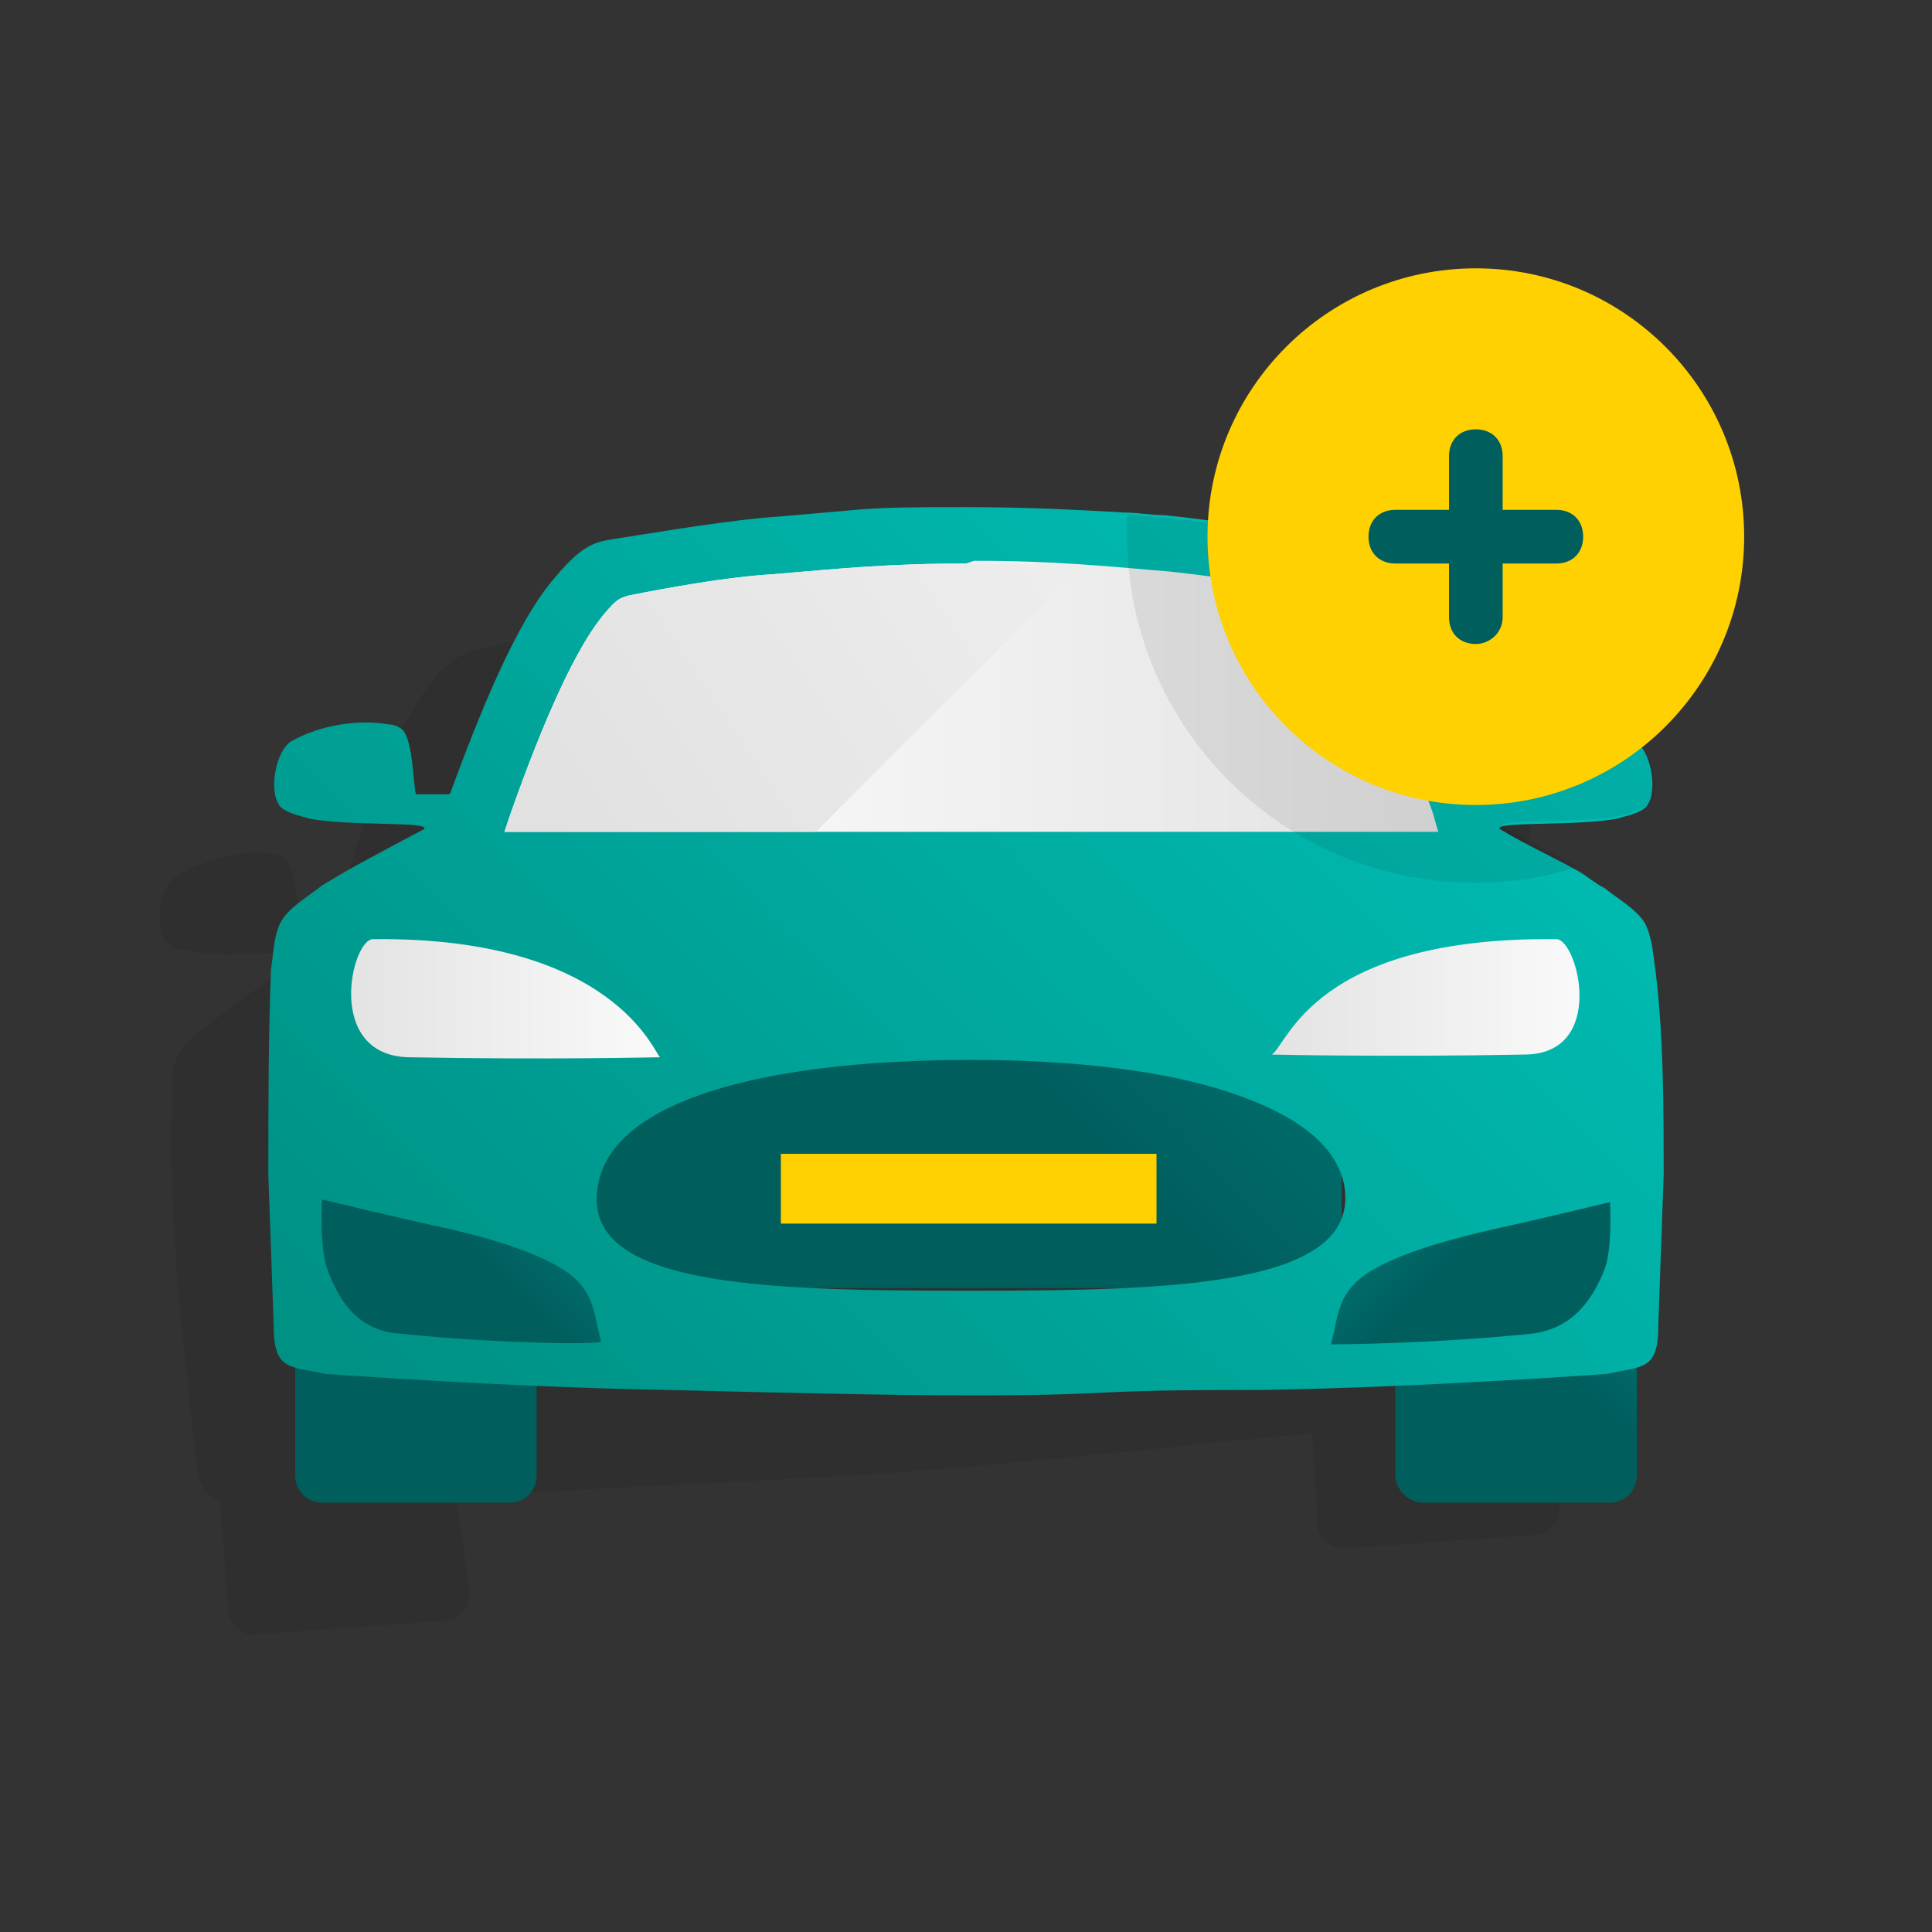 <?xml version="1.0" encoding="UTF-8"?><svg xmlns="http://www.w3.org/2000/svg" fill="none" height="72" viewBox="0 0 72 72" width="72">
<rect x="0" y="0" width="72" height="72" fill="#333333" stroke="none"/>
<g clip-path="url(#clip0_1468_74)" id="pr-auto plus">
<path d="M57.6 37.4C57.5 36.8 57.5 36.2 57.1 35.7C56.7 35.2 56 34.8 55.5 34.5C54.2 33.7 52.9 33.3 51.5 32.6C51.2 32.4 54.4 32.3 55.8 31.9C56.1 31.8 56.7 31.6 56.9 31.3C57.3 30.7 56.9 29.2 56.3 29C55.1 28.5 53.8 28.4 52.6 28.6C52.3 28.7 52.1 28.9 52.1 28.9C51.8 29.3 51.9 31 51.8 31.3L50.6 31.4C50.6 31.4 50.5 31.4 50.5 31.3C49.4 28.7 47.7 25.2 46.1 23.6C45 22.5 44.5 22.4 43.9 22.3C42.6 22.1 40.2 21.9 38.3 21.9C35.9 21.9 34 21.8 30.9 22.1H30.8H30.7C27.6 22.3 25.8 22.6 23.3 23C21.4 23.3 19.1 23.9 17.8 24.2C17.2 24.4 16.7 24.5 15.8 25.8C14.5 27.6 13.3 31.3 12.5 34.1C12.5 34.2 12.4 34.2 12.4 34.2L11.2 34.3C11.1 34 11 32.3 10.6 32C10.6 32 10.4 31.8 10.1 31.8C9 31.7 7.6 32 6.5 32.7C6 33 5.7 34.5 6.2 35.1C6.4 35.4 7 35.4 7.3 35.5C8.8 35.7 11.9 35.3 11.6 35.6C10.3 36.4 9.2 37 8 38C7.5 38.4 6.8 38.9 6.6 39.4C6.3 39.9 6.4 40.6 6.4 41.2C6.3 43.7 6.5 46.3 6.7 48.8L7.3 54.4C7.4 55.5 7.7 55.8 8.2 55.9C8.2 55.9 8.2 55.9 8.2 56L8.5 60C8.5 60.5 9 61 9.6 60.9L16.6 60.4C17.1 60.4 17.6 59.9 17.5 59.3L17 55.7C18.6 55.7 20.3 55.6 21.9 55.5C26 55.3 30.1 55.1 32.9 54.9H33H33.1C35.9 54.7 40 54.3 44 53.9C45.6 53.7 47.3 53.6 48.9 53.4L49.1 56.8C49.1 57.3 49.6 57.8 50.2 57.7L57.2 57.2C57.7 57.2 58.2 56.7 58.1 56.1L57.8 52.1C57.8 52.1 57.8 52.1 57.8 52C58.3 51.8 58.6 51.5 58.5 50.4L58.3 44.8C58.2 42.4 58.1 39.9 57.6 37.4ZM32.7 51C32.6 51 32.5 51 32.5 51C31.3 51.1 30.1 51.2 29 51.2L36.5 50.7C35.4 50.8 34.2 50.9 33 51C32.9 51 32.8 51 32.7 51Z" fill="black" id="Vector" opacity="0.08"/>
<path d="M50 39H22V48H50V39Z" fill="url(#paint0_linear_1468_74)" id="Vector_2"/>
<path d="M23.5 50.8L13.3 50.2L11.2 46.1L11.7 43.1L20.5 45L22.7 48L23.5 50.8Z" fill="url(#paint1_linear_1468_74)" id="Vector_3"/>
<path d="M25.8 34.2H12.4V40.1H25.8V34.2Z" fill="url(#paint2_linear_1468_74)" id="Vector_4"/>
<path d="M60.3 33.9H46.9V39.5H60.3V33.9Z" fill="url(#paint3_linear_1468_74)" id="Vector_5"/>
<path d="M19 56H12C11.4 56 11 55.5 11 55V51C11 50.5 11.4 50 12 50H19C19.5 50 20 50.5 20 51V55C20 55.6 19.5 56 19 56Z" fill="url(#paint4_linear_1468_74)" id="Vector_6"/>
<path d="M60 56H53C52.5 56 52 55.5 52 55V51C52 50.5 52.5 50 53 50H60C60.5 50 61 50.5 61 51V55C61 55.6 60.5 56 60 56Z" fill="url(#paint5_linear_1468_74)" id="Vector_7"/>
<path d="M48.8 50.8L59.1 50.2L61.1 46.1L60.6 43.1L51.8 45L49.6 48L48.8 50.8Z" fill="url(#paint6_linear_1468_74)" id="Vector_8"/>
<path d="M61.7 36.2C61.6 35.6 61.6 35 61.3 34.4C61 33.9 60.3 33.5 59.8 33.1C59.4 32.9 59.1 32.6 58.7 32.4C57.8 31.9 56.9 31.5 55.9 30.9C55.6 30.6 58.8 30.8 60.3 30.5C60.6 30.4 61.2 30.3 61.4 30C61.8 29.4 61.5 27.9 60.9 27.6C59.8 27 58.4 26.8 57.3 27C57 27 56.8 27.2 56.8 27.2C56.5 27.5 56.5 29.3 56.3 29.6H55.1C55.1 29.6 55 29.6 55 29.5C54.5 28.2 53.9 26.6 53.2 25.1C52.5 23.7 51.8 22.3 51.1 21.4C50.1 20.2 49.6 20.1 49 20C47.7 19.8 45.4 19.4 43.4 19.2C42.9 19.2 42.4 19.1 41.9 19.1C40.1 19 38.4 18.9 36 18.9H35.8C34.3 18.9 33 18.9 31.9 19C30.7 19.1 29.7 19.2 28.4 19.3C26.4 19.5 24.1 19.9 22.8 20.1C22.2 20.2 21.7 20.3 20.7 21.5C19.2 23.2 17.8 26.8 16.8 29.5C16.8 29.6 16.7 29.6 16.7 29.6H15.5C15.4 29.3 15.4 27.6 15 27.2C15 27.2 14.8 27 14.5 27C13.4 26.8 12 27 10.9 27.6C10.3 27.9 10 29.4 10.4 30C10.6 30.3 11.2 30.4 11.5 30.5C12.9 30.8 16.1 30.6 15.8 30.9C14.5 31.6 13.3 32.2 12 33C11.5 33.4 10.8 33.8 10.5 34.3C10.2 34.8 10.2 35.5 10.1 36.1C10 38.7 10 41.2 10 43.8L10.2 49.4C10.2 51.1 10.8 50.9 12.1 51.2C12.1 51.2 18.9 51.7 24.9 51.8C29 51.9 33.1 52 35.9 52H36.1C37.5 52 39.2 52 41.1 51.9C43 51.8 45 51.8 47.1 51.8C53.1 51.7 59.9 51.2 59.9 51.2C61.2 50.9 61.8 51.1 61.8 49.4L62 43.8C62 41.2 62 38.7 61.7 36.2ZM56.8 39.3C51.6 39.4 47.4 39.3 47.4 39.3C48 38.9 49 34.9 58 35C58.8 35 59.9 39.3 56.8 39.3ZM13.9 35C22.9 34.9 24.4 39.3 24.6 39.4C24.6 39.4 20.4 39.5 15.2 39.4C12.1 39.3 13.1 35 13.9 35ZM14.9 49.7C13.3 49.6 12.6 48.4 12.2 47.3C11.9 46.5 12 44.7 12 44.7C12 44.7 14.9 45.4 16.3 45.7C17.7 46 19.6 46.5 20.8 47.2C22.2 48 22.1 48.9 22.4 50C22.4 50.1 18.8 50.1 14.9 49.7ZM36.3 48.1C36.2 48.1 36.1 48.1 36.1 48.1H35.9C28.2 48.1 21.5 47.9 22.3 44.1C22.9 41 28.5 39.5 36.2 39.5C40 39.5 43.4 39.9 45.8 40.7C48.2 41.5 49.8 42.6 50.1 44.2C50.7 47.9 43.9 48.1 36.3 48.1ZM59.8 47.3C59.4 48.3 58.7 49.5 57.1 49.7C53.2 50.1 49.6 50.1 49.6 50.1C49.9 49 49.8 48.1 51.2 47.3C52.4 46.6 54.4 46.1 55.7 45.8C57.1 45.5 60 44.8 60 44.8C60 44.8 60.1 46.5 59.8 47.3Z" fill="url(#paint7_linear_1468_74)" id="Vector_9"/>
<path d="M43.1 43H29.1V45.6H43.1V43Z" fill="#FFD100" id="Vector_10"/>
<path d="M53.6 31L53.4 30.3C52.1 26.7 50.9 24 49.9 22.8C49.3 22.1 49.2 22.1 49 22.1C47.5 21.8 45.4 21.5 43.6 21.3C41.2 21.1 39.3 20.9 36.4 20.9H36.3L36 21C33 21 31.2 21.2 28.8 21.4C27.1 21.5 24.9 21.9 23.4 22.2C23.1 22.3 23 22.3 22.5 22.9C21.5 24.1 20.3 26.7 19 30.4L18.8 31H53.6Z" fill="url(#paint8_linear_1468_74)" id="Vector_11"/>
<path d="M36.1 21C33.1 21 31.2 21.2 28.8 21.4C27.1 21.5 24.9 21.9 23.4 22.2C23.1 22.3 23 22.3 22.5 22.9C21.5 24.1 20.3 26.7 19 30.4L18.8 31H30.4L40.3 21.1C39 21.1 37.8 21 36.3 21H36.1Z" fill="url(#paint9_linear_1468_74)" id="Vector_12"/>
<path d="M61 27.7C59.9 27.1 58.5 26.9 57.4 27.1C57.1 27.1 56.9 27.3 56.9 27.3C56.6 27.6 56.6 29.4 56.4 29.7H55.2C55.2 29.7 55.1 29.7 55.1 29.6C54.6 28.3 54 26.7 53.3 25.2C52.6 23.8 51.9 22.4 51.2 21.5C50.2 20.3 49.7 20.2 49.1 20.1C47.8 19.9 45.5 19.5 43.5 19.3C43 19.3 42.5 19.2 42 19.2C42 19.4 42 19.7 42 19.9C42 27.1 47.8 32.9 55 32.9C56.3 32.9 57.6 32.7 58.8 32.3C57.9 31.8 57 31.4 56 30.8C55.7 30.5 58.9 30.7 60.4 30.4C60.7 30.3 61.3 30.2 61.5 29.9C61.9 29.5 61.6 28.1 61 27.7Z" fill="black" id="Vector_13" opacity="0.08"/>
<path d="M55 30C60.523 30 65 25.523 65 20C65 14.477 60.523 10 55 10C49.477 10 45 14.477 45 20C45 25.523 49.477 30 55 30Z" fill="#FFD100" id="Vector_14"/>
<path d="M55 24C54.4 24 54 23.6 54 23V17C54 16.4 54.4 16 55 16C55.6 16 56 16.4 56 17V23C56 23.6 55.5 24 55 24Z" fill="#005E5D" id="Vector_15"/>
<path d="M51 20C51 19.4 51.4 19 52 19H58C58.6 19 59 19.4 59 20C59 20.6 58.6 21 58 21H52C51.4 21 51 20.6 51 20Z" fill="#005E5D" id="Vector_16"/>
</g>
<defs>
<linearGradient gradientUnits="userSpaceOnUse" id="paint0_linear_1468_74" x1="58.771" x2="38.59" y1="20.764" y2="40.946">
<stop stop-color="#009695"/>
<stop offset="1" stop-color="#005E5D"/>
</linearGradient>
<linearGradient gradientUnits="userSpaceOnUse" id="paint1_linear_1468_74" x1="24.596" x2="17.766" y1="39.911" y2="46.74">
<stop stop-color="#009695"/>
<stop offset="1" stop-color="#005E5D"/>
</linearGradient>
<linearGradient gradientUnits="userSpaceOnUse" id="paint2_linear_1468_74" x1="12.396" x2="25.771" y1="37.095" y2="37.095">
<stop stop-color="#E2E2E2"/>
<stop offset="1" stop-color="#FCFCFC"/>
</linearGradient>
<linearGradient gradientUnits="userSpaceOnUse" id="paint3_linear_1468_74" x1="46.886" x2="60.261" y1="36.734" y2="36.734">
<stop stop-color="#E2E2E2"/>
<stop offset="1" stop-color="#FCFCFC"/>
</linearGradient>
<linearGradient gradientUnits="userSpaceOnUse" id="paint4_linear_1468_74" x1="26.919" x2="22.751" y1="40.009" y2="44.76">
<stop stop-color="#009695"/>
<stop offset="1" stop-color="#005E5D"/>
</linearGradient>
<linearGradient gradientUnits="userSpaceOnUse" id="paint5_linear_1468_74" x1="65.436" x2="58.267" y1="43.674" y2="51.177">
<stop stop-color="#009695"/>
<stop offset="1" stop-color="#005E5D"/>
</linearGradient>
<linearGradient gradientUnits="userSpaceOnUse" id="paint6_linear_1468_74" x1="47.721" x2="54.551" y1="39.911" y2="46.74">
<stop stop-color="#009695"/>
<stop offset="1" stop-color="#005E5D"/>
</linearGradient>
<linearGradient gradientUnits="userSpaceOnUse" id="paint7_linear_1468_74" x1="59.084" x2="19.007" y1="16.358" y2="56.434">
<stop stop-color="#00C4BB"/>
<stop offset="1" stop-color="#009185"/>
</linearGradient>
<linearGradient gradientUnits="userSpaceOnUse" id="paint8_linear_1468_74" x1="18.762" x2="53.556" y1="26.036" y2="26.036">
<stop stop-color="white"/>
<stop offset="1" stop-color="#E2E2E2"/>
</linearGradient>
<linearGradient gradientUnits="userSpaceOnUse" id="paint9_linear_1468_74" x1="43.857" x2="17.282" y1="15.201" y2="32.987">
<stop stop-color="#F1F1F1"/>
<stop offset="1" stop-color="#DFDFDF"/>
</linearGradient>
<clipPath id="clip0_1468_74">
<rect fill="white" height="72" width="72"/>
</clipPath>
</defs>
</svg>
